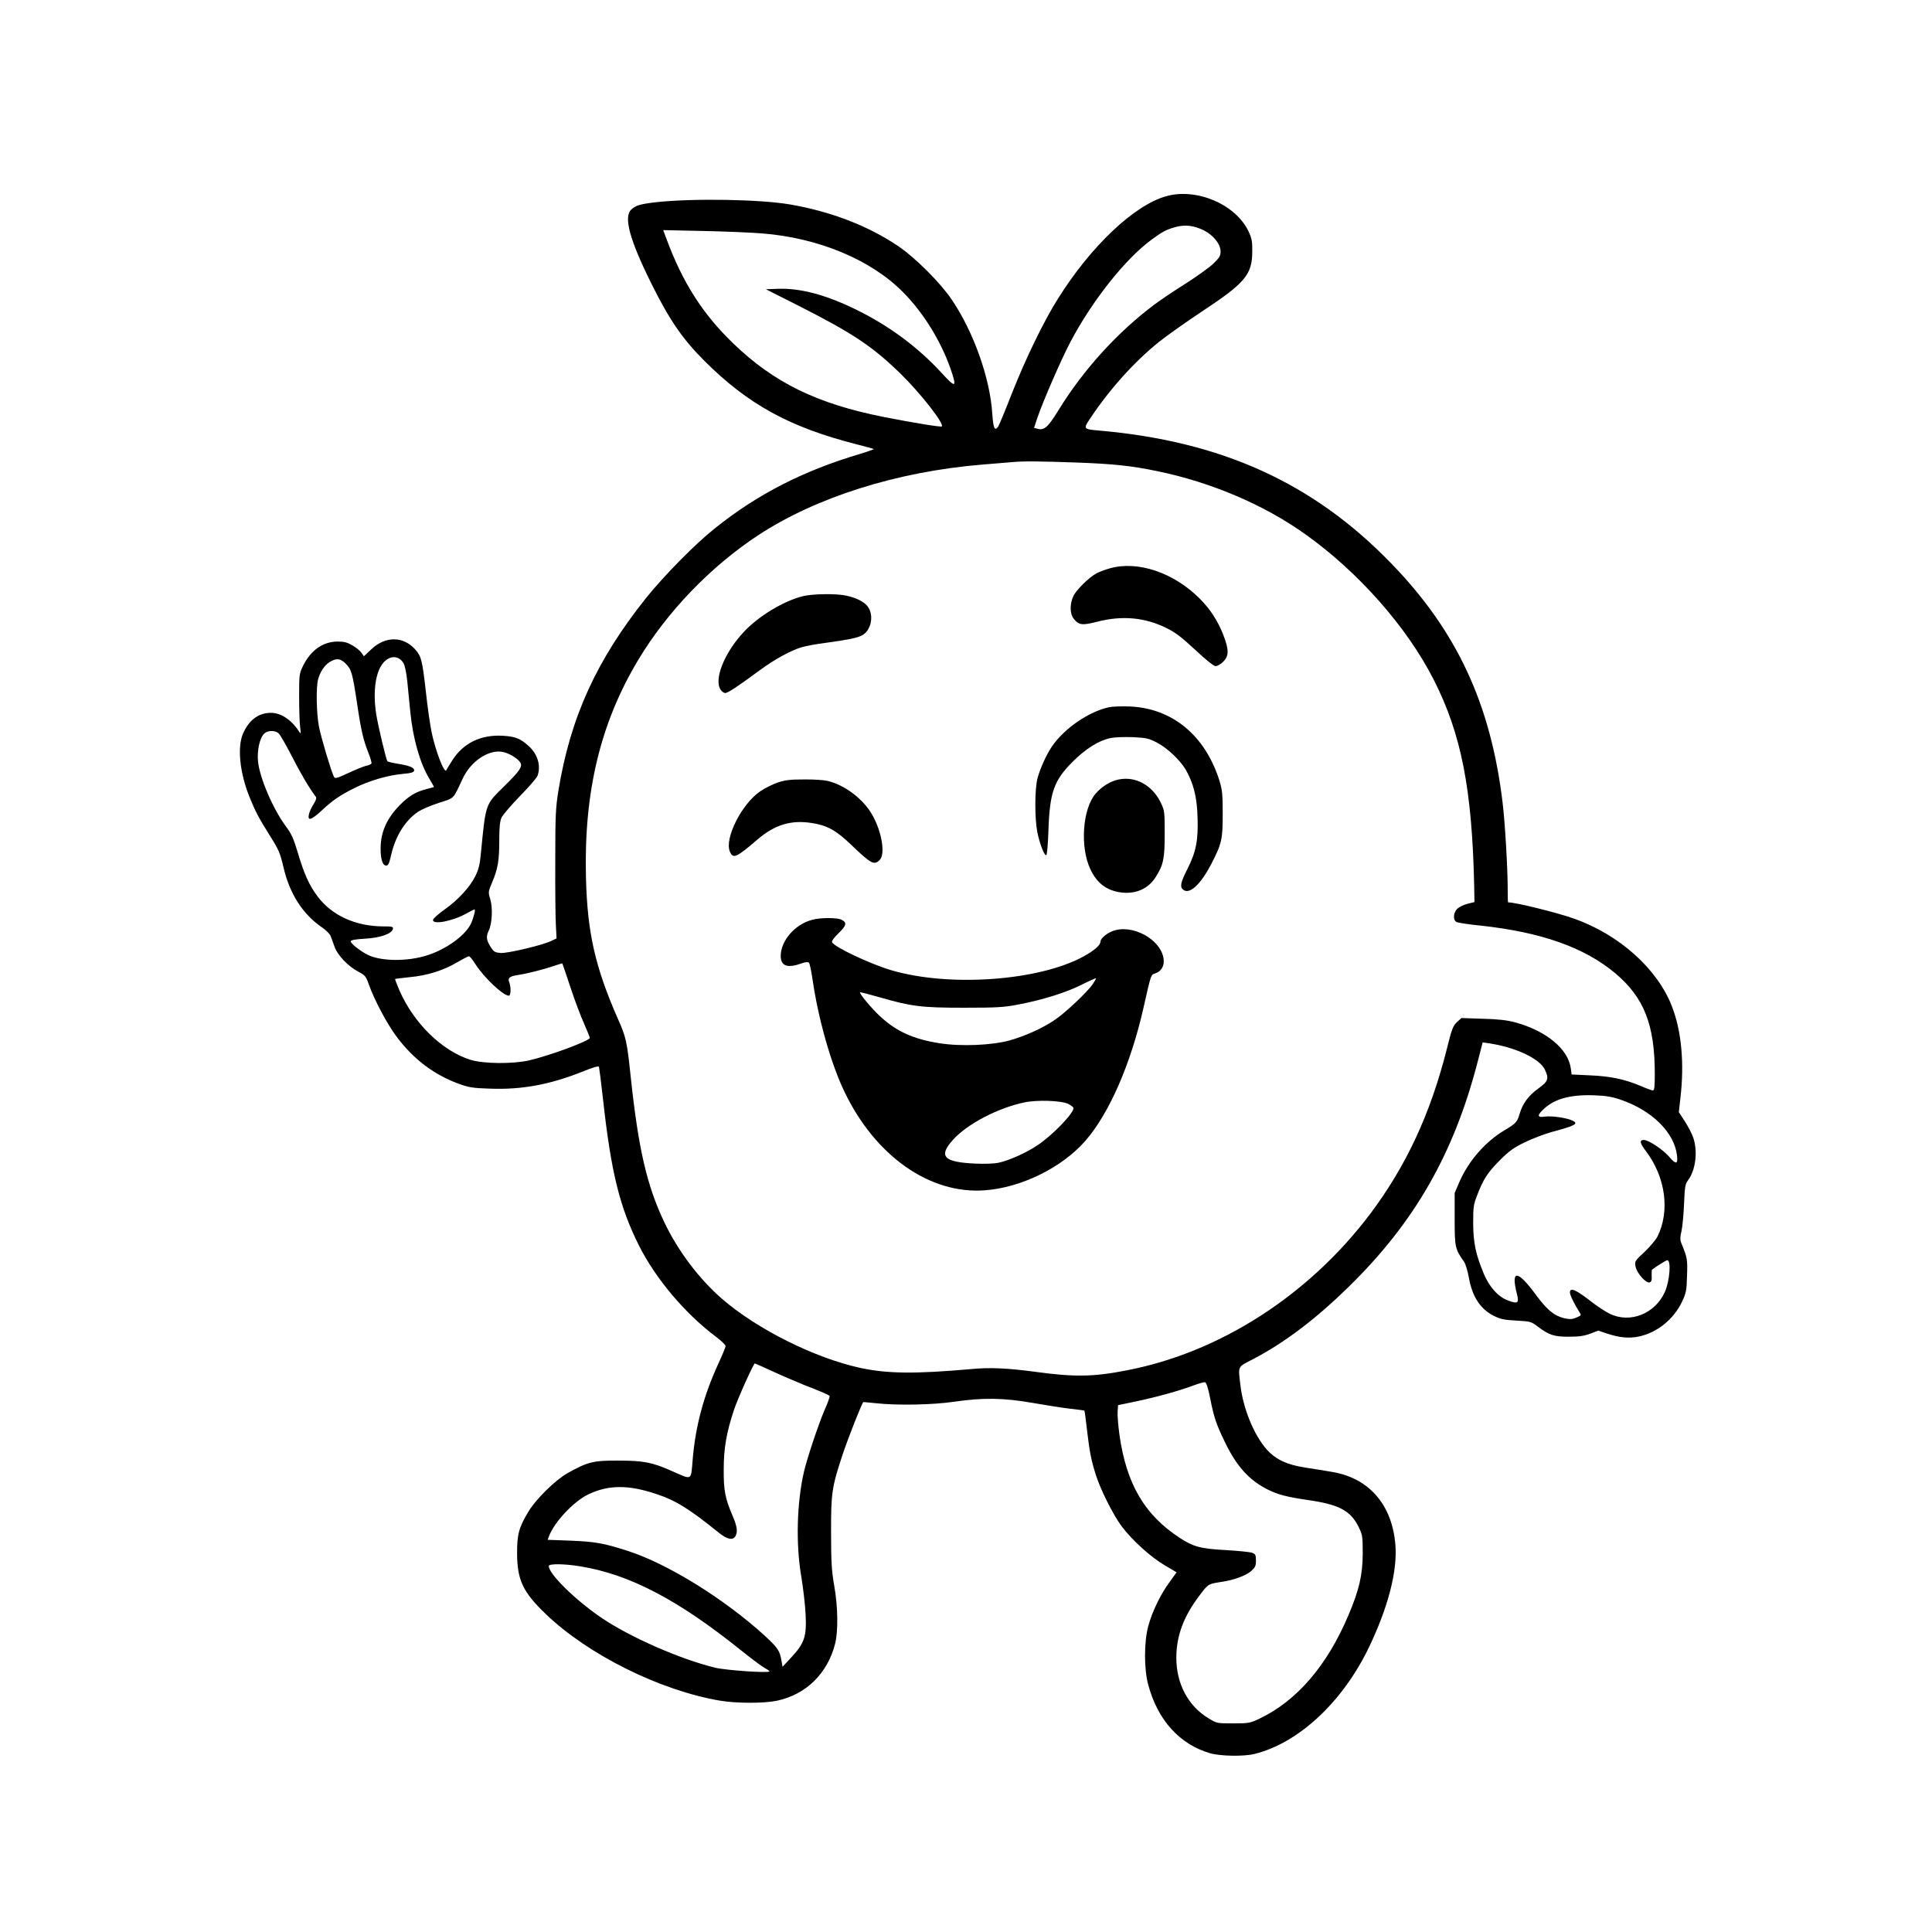 <?xml version="1.0" encoding="UTF-8" standalone="yes"?>
<svg version="1.0" xmlns="http://www.w3.org/2000/svg" width="1024pt" height="1024pt" viewBox="0 0 1366 1366" preserveAspectRatio="xMidYMid meet">
  <g transform="translate(0,1366) scale(0.1,-0.1)" fill="#000000" stroke="none">
    <path d="M8250 12274 c-227 -61 -535 -351 -770 -726 -100 -159 -227 -420 -325
-668 -48 -124 -93 -231 -98 -237 -24 -33 -34 -11 -41 90 -16 254 -132 580
-287 809 -82 121 -257 295 -377 377 -211 143 -475 245 -763 295 -213 37 -690
45 -953 16 -110 -13 -141 -22 -173 -52 -55 -52 -11 -213 139 -516 130 -263
223 -398 377 -552 310 -310 605 -471 1076 -591 66 -17 121 -32 123 -34 2 -2
-43 -18 -100 -35 -402 -120 -723 -285 -1023 -525 -139 -110 -360 -335 -487
-493 -351 -440 -535 -844 -620 -1363 -19 -119 -22 -173 -22 -489 -1 -195 1
-400 4 -455 l5 -100 -40 -19 c-64 -30 -305 -87 -355 -84 -38 3 -48 8 -67 37
-34 51 -38 78 -18 120 25 50 30 164 11 225 -15 48 -14 51 13 116 41 95 51 155
51 296 0 88 4 135 15 161 8 19 67 88 130 153 63 64 119 129 125 144 27 71 1
157 -65 214 -58 52 -94 65 -182 70 -152 8 -274 -50 -352 -169 -22 -35 -43 -68
-45 -74 -13 -30 -78 138 -105 271 -11 54 -29 182 -40 284 -25 220 -32 249 -74
297 -85 96 -212 97 -312 2 l-52 -49 -17 24 c-9 14 -37 37 -63 52 -37 22 -59
28 -107 28 -103 -1 -189 -61 -244 -173 -26 -54 -27 -62 -27 -216 0 -88 3 -185
7 -215 6 -45 5 -52 -5 -36 -55 86 -129 136 -202 136 -86 0 -154 -50 -196 -145
-43 -96 -24 -282 47 -455 38 -94 66 -148 143 -270 62 -98 72 -122 95 -221 44
-188 135 -331 270 -424 30 -20 59 -49 64 -64 5 -14 18 -48 28 -76 21 -60 96
-138 169 -176 46 -24 52 -31 73 -90 39 -110 130 -281 197 -370 118 -157 261
-266 434 -330 76 -28 102 -32 222 -36 227 -9 426 28 657 120 77 31 114 42 117
34 2 -7 16 -115 30 -242 56 -505 117 -751 253 -1022 118 -235 327 -482 545
-645 37 -28 67 -57 67 -65 0 -8 -24 -67 -54 -131 -100 -219 -158 -432 -178
-665 -14 -161 0 -152 -147 -88 -139 62 -201 74 -381 74 -174 1 -215 -9 -356
-88 -85 -47 -225 -184 -278 -273 -67 -111 -81 -161 -80 -297 1 -187 42 -273
202 -426 299 -288 808 -541 1231 -613 117 -20 313 -20 403 -1 206 43 358 192
412 401 23 90 21 262 -6 414 -18 105 -22 164 -22 370 -1 283 5 326 83 560 37
111 133 355 145 367 0 0 39 -3 86 -8 155 -17 403 -12 555 10 204 30 352 28
556 -8 91 -16 210 -35 264 -41 55 -6 100 -12 102 -14 2 -1 10 -61 18 -132 18
-155 29 -214 62 -319 33 -106 121 -281 183 -366 73 -97 203 -216 303 -275 l86
-51 -50 -69 c-65 -89 -123 -210 -150 -310 -31 -113 -31 -307 0 -418 67 -249
222 -419 436 -482 74 -21 238 -24 315 -5 312 77 625 369 810 756 134 280 201
536 186 721 -22 284 -186 474 -448 517 -51 9 -138 23 -192 31 -128 20 -208 58
-271 129 -90 103 -166 289 -185 455 -16 138 -23 124 93 184 219 115 438 280
671 508 468 457 747 944 916 1602 l33 128 41 -6 c188 -27 362 -108 399 -187
30 -63 24 -82 -45 -132 -72 -52 -112 -107 -134 -181 -17 -58 -24 -66 -109
-117 -134 -80 -253 -217 -317 -365 l-33 -77 0 -185 c0 -199 3 -211 67 -302 10
-15 25 -64 33 -109 24 -138 83 -227 180 -274 44 -22 73 -28 157 -32 100 -6
104 -7 153 -44 78 -59 115 -71 220 -70 68 0 105 5 148 21 l57 22 63 -21 c88
-29 154 -35 223 -21 130 27 247 121 307 247 29 62 32 78 35 183 4 115 2 128
-39 227 -11 27 -11 43 0 90 7 32 15 119 18 193 5 120 8 138 28 165 54 72 70
204 37 301 -10 29 -37 81 -60 116 l-42 65 11 99 c29 244 8 475 -60 649 -102
264 -370 505 -689 619 -120 43 -415 116 -469 116 -2 0 -3 42 -3 93 0 149 -19
472 -36 612 -84 699 -324 1215 -790 1694 -550 568 -1200 862 -2065 937 -108 9
-110 12 -64 81 137 207 313 404 490 546 55 44 192 141 305 216 303 200 353
259 354 421 1 72 -3 94 -26 143 -89 190 -363 309 -578 251z m260 -242 c69 -34
120 -98 120 -150 0 -30 -8 -44 -52 -87 -29 -27 -118 -91 -198 -142 -80 -50
-179 -117 -220 -148 -263 -197 -505 -465 -679 -750 -71 -115 -98 -139 -144
-127 l-26 7 24 72 c38 112 170 416 232 533 153 291 388 588 573 724 80 59 105
72 172 91 68 18 128 11 198 -23z m-3125 -22 c401 -31 773 -186 1000 -416 143
-144 266 -343 335 -539 48 -139 39 -143 -65 -29 -166 180 -369 331 -602 445
-214 105 -396 153 -553 147 l-85 -3 222 -112 c394 -200 530 -290 732 -487 142
-139 308 -352 290 -371 -7 -6 -198 25 -406 66 -474 93 -782 243 -1072 524
-214 207 -355 428 -470 739 l-22 59 278 -6 c153 -3 341 -11 418 -17z m2221
-1620 c268 -10 393 -23 575 -61 381 -78 757 -238 1049 -447 374 -266 719 -657
907 -1028 195 -383 271 -773 286 -1455 l2 -117 -49 -12 c-27 -7 -60 -23 -73
-36 -28 -28 -31 -79 -5 -93 10 -5 85 -17 167 -25 430 -46 736 -154 954 -336
205 -172 281 -365 281 -712 0 -89 -3 -118 -13 -118 -7 0 -49 15 -92 34 -111
46 -209 67 -356 73 l-127 6 -6 43 c-18 137 -173 265 -391 325 -59 16 -119 23
-231 26 l-151 5 -31 -28 c-28 -26 -37 -47 -72 -189 -116 -460 -287 -827 -541
-1166 -435 -577 -1063 -981 -1723 -1108 -234 -46 -369 -48 -641 -11 -201 27
-323 33 -460 20 -396 -35 -592 -33 -785 9 -320 70 -723 271 -972 485 -165 143
-314 340 -413 548 -122 259 -181 514 -235 1018 -27 258 -33 286 -92 418 -160
365 -215 606 -225 993 -16 608 101 1096 370 1544 204 340 509 657 845 879 410
270 983 451 1584 501 101 8 199 16 218 18 70 7 190 6 446 -3z m-4753 -1419
c10 -18 21 -70 27 -132 6 -57 15 -153 21 -213 19 -189 68 -361 134 -471 20
-32 34 -59 33 -60 -2 -1 -25 -7 -52 -14 -76 -19 -126 -49 -191 -115 -83 -85
-127 -176 -133 -277 -5 -89 10 -149 38 -149 15 0 22 15 35 73 31 135 98 244
190 307 24 16 90 45 147 63 114 37 99 22 168 169 59 129 192 215 291 190 45
-11 101 -46 118 -74 17 -28 -5 -60 -113 -166 -136 -134 -131 -118 -166 -476
-7 -78 -16 -114 -40 -162 -38 -77 -124 -170 -220 -237 -41 -29 -76 -61 -78
-70 -8 -38 137 -11 235 44 29 16 55 29 58 29 9 0 -8 -65 -27 -104 -46 -91
-199 -195 -341 -230 -139 -36 -307 -29 -391 15 -55 29 -116 78 -116 93 0 9 29
15 100 19 109 6 192 35 198 70 3 15 -6 17 -70 17 -194 1 -361 77 -462 211 -60
80 -96 160 -140 309 -30 101 -46 135 -83 185 -92 123 -188 346 -199 464 -7 77
13 166 45 195 25 23 76 23 101 1 11 -10 52 -82 92 -159 59 -117 128 -234 172
-291 5 -7 -1 -26 -17 -51 -15 -22 -29 -54 -33 -72 -10 -49 16 -41 89 26 78 73
130 109 235 161 102 51 232 89 337 99 61 5 80 11 83 23 4 21 -33 36 -116 49
-37 6 -70 14 -73 18 -9 10 -67 255 -79 332 -25 162 -5 300 51 365 47 53 109
51 142 -4z m-408 -4 c40 -40 47 -65 80 -283 28 -190 44 -257 81 -350 14 -35
23 -68 20 -73 -4 -5 -21 -13 -39 -16 -17 -4 -74 -27 -125 -51 -82 -38 -93 -41
-101 -26 -19 37 -91 277 -106 355 -18 95 -21 277 -6 333 15 56 46 101 83 124
47 28 75 25 113 -13z m917 -2125 c61 -95 196 -222 236 -222 14 0 16 57 3 94
-13 31 1 43 59 52 62 9 183 39 254 64 33 11 60 19 62 18 1 -2 27 -77 57 -168
30 -91 73 -206 96 -256 22 -51 41 -96 41 -102 0 -21 -279 -124 -427 -159 -118
-27 -325 -25 -418 4 -201 64 -400 259 -501 491 -18 42 -32 78 -30 80 2 2 48 7
102 13 123 11 241 48 336 105 40 23 78 43 83 43 6 1 27 -25 47 -57z m8093
-956 c224 -76 382 -231 402 -394 7 -65 -6 -68 -56 -10 -43 50 -145 118 -178
118 -33 0 -29 -22 13 -77 140 -184 173 -425 83 -606 -12 -23 -53 -72 -91 -108
-69 -64 -71 -67 -64 -104 9 -47 75 -121 100 -112 13 5 16 17 14 47 -1 22 0 41
3 43 23 19 100 67 107 67 29 0 18 -145 -16 -223 -69 -156 -247 -227 -392 -155
-30 15 -84 50 -120 78 -119 93 -160 111 -160 71 0 -18 33 -85 66 -136 16 -25
16 -25 -21 -41 -31 -13 -46 -13 -86 -4 -71 17 -120 58 -198 163 -132 180 -180
183 -136 9 17 -66 7 -73 -63 -47 -69 26 -132 95 -171 189 -57 138 -74 217 -75
356 0 113 2 132 27 196 43 114 75 164 161 250 67 67 98 89 176 127 52 26 138
58 190 73 171 46 195 59 146 82 -42 19 -148 34 -193 27 -54 -8 -57 8 -10 52
76 73 188 104 352 99 86 -3 127 -9 190 -30z m-5992 -1922 c67 -31 167 -74 222
-96 133 -52 175 -70 181 -79 2 -4 -13 -47 -35 -96 -43 -100 -123 -338 -147
-440 -50 -218 -58 -507 -19 -738 14 -83 28 -204 31 -270 8 -155 -8 -203 -100
-302 l-63 -68 -8 45 c-11 68 -27 91 -117 174 -286 261 -687 510 -971 601 -167
54 -229 65 -404 72 l-161 6 9 24 c38 102 176 248 278 297 142 68 282 69 478 4
140 -46 235 -105 443 -273 61 -50 102 -58 120 -26 17 32 12 68 -20 143 -53
124 -64 180 -63 328 0 150 19 261 73 423 28 83 138 327 147 327 2 0 59 -25
126 -56z m3093 -189 c27 -137 43 -184 104 -310 82 -171 171 -270 302 -336 72
-36 136 -53 280 -74 226 -32 307 -75 365 -193 26 -54 28 -64 28 -187 -1 -152
-25 -256 -101 -435 -150 -356 -366 -607 -630 -732 -65 -31 -75 -33 -184 -33
-115 0 -116 0 -174 35 -146 88 -229 245 -229 430 1 155 51 290 163 438 63 84
62 83 160 98 82 12 170 44 205 75 30 27 35 37 35 75 0 39 -3 46 -27 55 -16 6
-98 14 -183 19 -183 10 -231 23 -331 88 -248 163 -375 381 -424 727 -9 66 -15
140 -13 165 l3 45 125 26 c139 29 311 76 410 114 36 13 71 23 79 22 10 -1 22
-36 37 -112z m-4451 -1190 c346 -57 686 -234 1130 -590 77 -62 155 -120 173
-129 17 -9 32 -19 32 -23 0 -14 -307 7 -385 26 -248 61 -599 215 -800 351
-185 125 -375 311 -375 368 0 17 112 16 225 -3z"/>
    <path d="M7845 9641 c-33 -9 -74 -25 -91 -34 -52 -27 -146 -119 -165 -162 -26
-56 -25 -125 2 -159 37 -47 61 -49 170 -21 173 44 334 30 485 -45 64 -31 107
-64 205 -155 76 -71 131 -115 144 -115 12 0 36 14 53 31 42 41 42 84 2 188
-39 101 -93 184 -168 259 -185 185 -440 270 -637 213z"/>
    <path d="M5678 9445 c-136 -33 -315 -141 -419 -253 -138 -147 -214 -338 -163
-410 8 -12 23 -22 32 -22 18 0 85 44 242 160 108 79 220 141 299 164 29 9 106
23 170 31 153 21 220 34 254 52 64 32 87 133 47 198 -23 37 -80 67 -158 84
-71 15 -234 13 -304 -4z"/>
    <path d="M7843 8660 c-143 -30 -317 -149 -404 -276 -41 -60 -85 -157 -104
-229 -19 -76 -20 -278 -1 -377 16 -82 51 -172 64 -164 5 3 12 83 15 178 9 266
39 351 172 483 92 92 184 149 264 166 33 7 99 9 162 7 97 -5 112 -9 170 -39
74 -39 163 -124 202 -190 55 -96 80 -193 84 -334 6 -165 -10 -248 -72 -370
-48 -95 -54 -125 -30 -145 44 -37 122 33 198 179 75 145 82 174 82 356 0 140
-3 169 -23 235 -101 321 -334 513 -636 525 -55 2 -120 0 -143 -5z"/>
    <path d="M7911 8149 c-58 -11 -122 -50 -165 -101 -92 -107 -111 -376 -37 -533
45 -97 112 -149 210 -164 107 -16 198 23 251 106 56 87 65 132 65 308 0 152
-1 163 -26 216 -59 125 -177 192 -298 168z"/>
    <path d="M5498 8127 c-37 -13 -93 -41 -123 -62 -131 -89 -253 -332 -215 -425
23 -55 45 -45 200 88 119 101 234 136 379 113 108 -16 171 -51 276 -151 145
-139 165 -150 205 -110 41 41 15 200 -53 319 -63 112 -196 212 -317 240 -25 6
-99 11 -165 10 -99 0 -132 -4 -187 -22z"/>
    <path d="M5740 7156 c-120 -32 -220 -148 -220 -255 0 -71 47 -88 143 -54 29
11 51 13 56 7 6 -5 17 -58 26 -119 41 -282 130 -594 225 -793 218 -455 603
-727 993 -698 258 19 546 161 710 349 168 191 322 543 412 942 55 242 51 232
84 243 43 15 65 54 58 103 -19 140 -228 251 -365 194 -45 -19 -82 -53 -82 -75
0 -23 -45 -62 -120 -103 -317 -173 -952 -218 -1361 -96 -146 43 -404 165 -416
197 -4 8 15 34 46 64 56 54 61 75 21 95 -31 16 -151 16 -210 -1z m1985 -456
c-39 -56 -193 -201 -267 -251 -85 -58 -209 -114 -319 -145 -127 -35 -347 -44
-497 -20 -184 29 -303 83 -418 189 -60 55 -151 164 -143 171 2 2 63 -14 134
-34 229 -66 296 -75 600 -75 238 0 284 3 387 23 168 32 339 85 448 141 52 26
97 46 99 44 2 -1 -9 -21 -24 -43z m-172 -845 c20 -10 37 -24 37 -30 0 -38
-151 -194 -254 -262 -82 -55 -201 -108 -276 -124 -32 -7 -99 -9 -165 -6 -223
10 -262 51 -158 167 100 112 315 225 503 265 91 20 263 14 313 -10z"/>
  </g>
</svg>